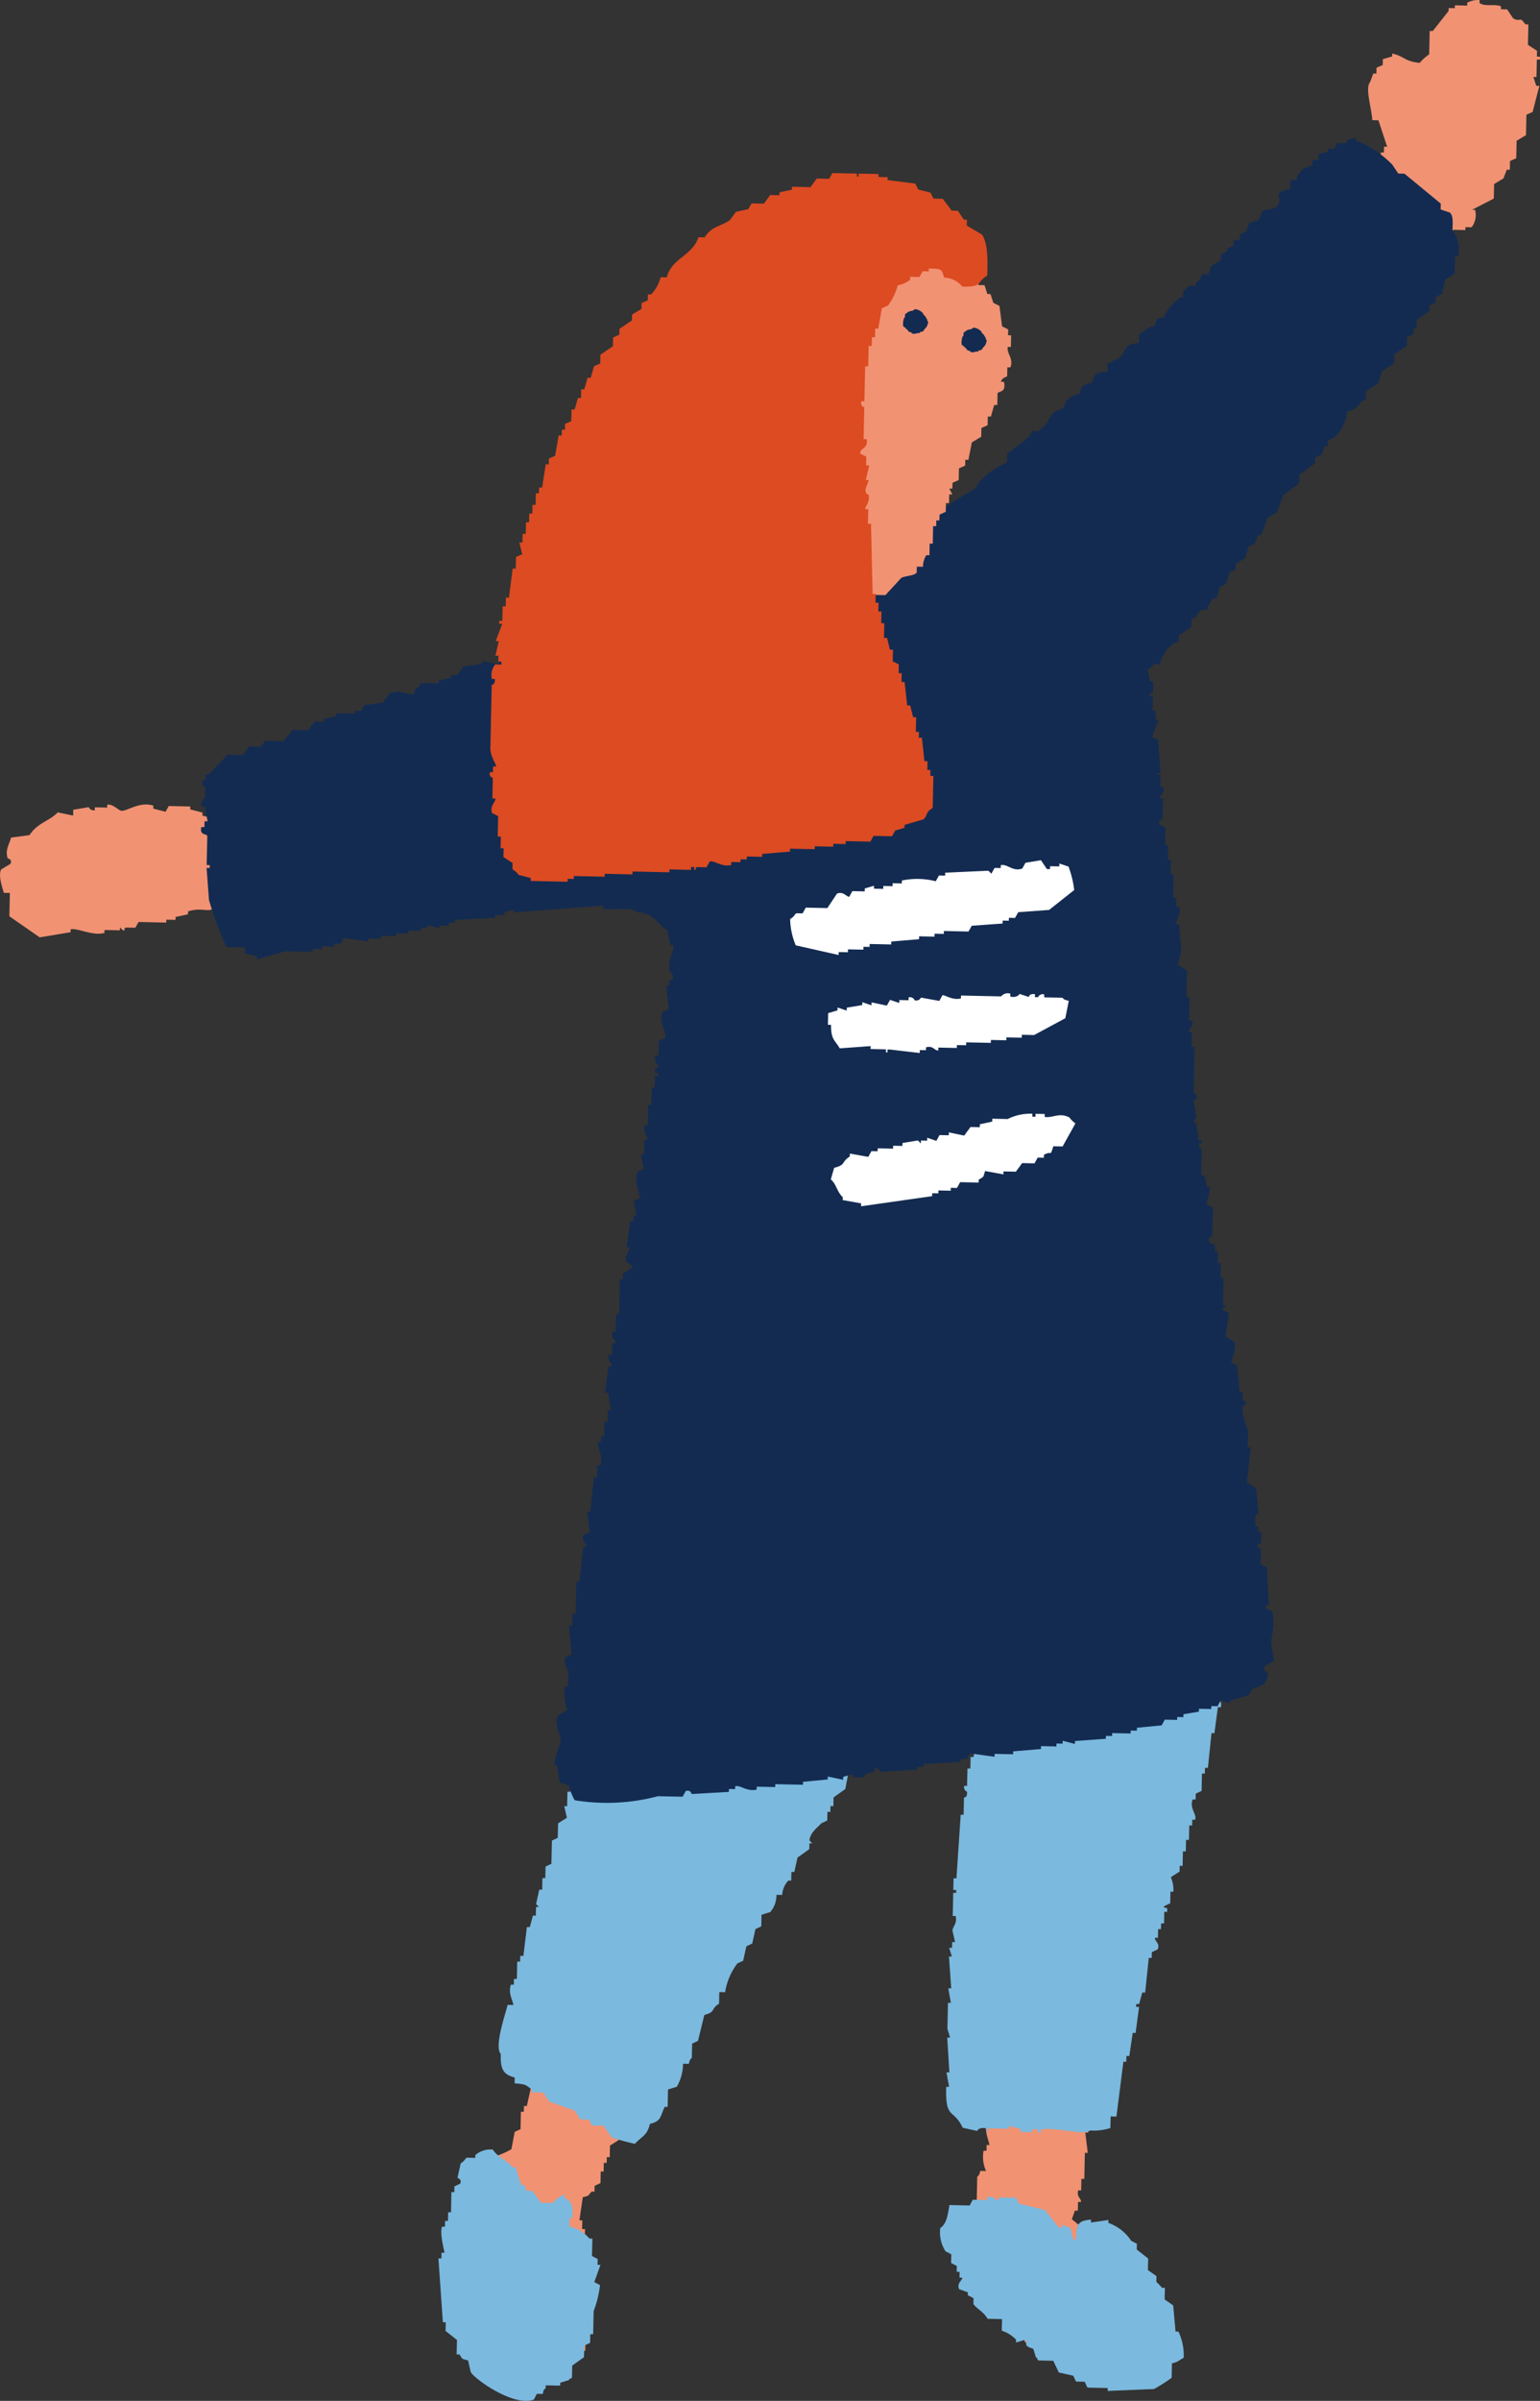 <svg xmlns="http://www.w3.org/2000/svg" xmlns:xlink="http://www.w3.org/1999/xlink" width="154.611" height="240.932" viewBox="0 0 154.611 240.932"><rect x="0" y="0" width="154.611" height="240.932" fill="#333333" stroke="none"/><defs><clipPath id="a"><rect width="154.611" height="240.932" fill="none"/></clipPath></defs><g clip-path="url(#a)"><path d="M72.282,257.356c0-.1,0-.194.006-.29-.6-.228-.707.311-.884.562l-.291-.006q.307-.719.612-1.44l-.29-.006c-.04-1.253-.159-.988-.544-1.757l-1.745-.037q-.135-.439-.272-.878c-1.493-.31-1.963-.23-2.925.81l-.29-.006c0,.194-.009.387-.013.582l-.587.278c0,.193-.009.387-.013.582l-.29-.006c-.006.29-.012.582-.019.872l-.587.278q-.323,1.447-.645,2.894l-.29-.006c0,.194-.009.387-.013.582l-.291-.006q-.018.872-.037,1.744l-.587.279q-.164.869-.328,1.737a7.752,7.752,0,0,1-2.053.828q-.165.869-.329,1.738a5.316,5.316,0,0,0-1.762.834q-.161.724-.322,1.447c.036.41.256-.113.285.3l-.291-.006q-.006.29-.013.582l-.587.277.228,2.913-.878.272c-.113.569-.3.575-.3.575q-.018.872-.037,1.744l-.291-.006c0,.1,0,.194-.006.291l.29.006q-.018.871-.037,1.744a.737.737,0,0,0-.31.865l.29.006c-.006.29-.012.582-.019.872l.29.006q-.018.872-.037,1.744l.291.006q.261,1.314.525,2.629c.975.289,1.306.941,2,1.5,0,.1,0,.194-.006.29l.873.019.277.587.582.013.561.884.582.013c0,.1,0,.193-.006.29,1.182.495,1.236-.51,2.022.625a7.313,7.313,0,0,0,2.344-.822l1.162.025c0-.1,0-.194.006-.291.912-.59.136-.4.607-1.15l.884-.562q.155-.433.31-.865l.29.006.032-1.453.587-.278.075-3.487-.575-.3c.042-.377.511-.924.328-1.737,0,0-.427-.141-.271-.878a.8.8,0,0,0,.309-.866l-.29-.007c.006-.29.012-.581.019-.872l-.29-.006q.025-1.163.05-2.325l-.291-.006.019-.872-.291-.006q.17-1.16.341-2.319c.733-.168.482-.141.884-.563l.29.006c0-.194.009-.387.013-.582l.587-.278q.013-.581.025-1.162l.291.006c.006-.291.013-.582.019-.873l.29.006q.007-.29.013-.582l.291.006q.012-.581.025-1.162l.884-.563.012-.582.588-.278.012-.581.291.006q.012-.581.025-1.162l.29.006q.158-.579.316-1.157l-.291-.006c0-1.453-.484-1.835-1.7-2.072" transform="translate(-10.614 -48.441)" fill="#f19273" fill-rule="evenodd"/><path d="M136.861,280.9l-.291-.006c0-.193.009-.387.013-.582l-.29-.006c-.05-.3.583-.779.322-1.447l-.575-.3q.008-.437.019-.872l-.575-.3.012-.582-1.144-.9c0-.194.008-.387.013-.582l-4-3.285q.154-.433.309-.866l.291.006q.009-.437.019-.872l.291.006c.076-.35-.473-.507-.266-1.17l.291.006q.012-.581.025-1.162l.29.006.056-2.616.29.006q-.123-1.021-.246-2.041l.29.006.032-1.453-.29-.006c-.044-.306.583-.775.322-1.447l-.574-.3q.15-.288.3-.575l-.29-.006c-.621-.887-.249-.549-1.156-.316q-.137-.439-.273-.878l-2.61-.347c0,.1,0,.194-.006.291l-1.162-.025c-.188.576.035.251-.3.575,0,.1,0,.193-.006.29-.611.2-.692-.34-.859-.6l-1.163-.025c0,.1,0,.194-.006.29l-1.478,1.132c-.314.617.226,1.153.26,1.46l-.29-.006c0,.194-.009.387-.013.582l-.587.278c-.362.769.192,1.937.24,2.332l-.29-.006c0,.193-.009.387-.013.581l-.29-.006a3.439,3.439,0,0,0,.247,2.041l-.582-.012c-.1.531-.3.575-.3.575q-.028,1.308-.057,2.616l-1.472.84-.032,1.453-.29-.006c.015,1.432.427,1.627,1.409,2.066l.273.878-.291-.006q-.16.723-.322,1.447l.29.006c.164.709.294.645.556,1.175l1.162.025c.409,1.886,1.7,2.223,1.644,4.689l.865.309c0,.1,0,.194-.006.29l.581.013.563.885,1.162.025.279.587,1.446.322c0,.1,0,.194-.006.291l2.9.353q.152-.288.3-.575l.29.006c0,.1,0,.194-.006.29,1.288,0,1.307-.029,2.046-.537,0-.1,0-.194.006-.29l.872.019,1.795-2.288q.018-.872.037-1.744" transform="translate(-22.755 -49.334)" fill="#f19273" fill-rule="evenodd"/><path d="M80.409,241.824l.582.013c.132-.608.3-.556.3-.576l.032-1.453.587-.277q.319-1.3.639-2.6c1.187-.316.593-.577,1.478-1.132q.012-.581.025-1.163l.582.013a6.445,6.445,0,0,1,1.225-2.882l.587-.278.323-1.447.587-.278q.161-.723.322-1.447l.587-.278q.013-.581.025-1.162l.878-.273a2.608,2.608,0,0,0,.62-1.731l.581.012a2.236,2.236,0,0,1,.613-1.44l.29.006.019-.872.29.006q.161-.723.321-1.447l1.182-.847.012-.582.29.006-.284-.3c.078-.784.766-1.262,1.2-1.719l.587-.277.019-.873.29.006.012-.582.291.006c.006-.29.012-.582.019-.872l1.182-.847.328-1.738.885-.562q.013-.581.025-1.163l.885-.562q.01-.437.019-.872l.29.006c0-.1,0-.193.006-.29l-.29-.006c0-.1,0-.193.006-.29l1.182-.847q.318-1.3.637-2.6l.884-.563q.013-.581.025-1.162l.291.006.012-.582.588-.278q.164-.869.328-1.738l.588-.278q.161-.723.322-1.447l.582.013c.006-.29.013-.582.019-.872l.29.006a4.568,4.568,0,0,1,.328-1.738c2.088-.317,3.522.36,6.1.422q-.051,2.324-.1,4.651l-.291-.006c0,.1,0,.194-.006.291-.061.644.661,1.672.235,2.622l-.587.278-.032,1.453-.291-.006q-.016.727-.031,1.453l-.29-.006c-.138.722.536.908.55,1.466l-.291-.006q-.164.869-.328,1.737l-.29-.006q-.013.581-.025,1.163l-.29-.006q-.019.872-.038,1.744l-.29-.006a.5.5,0,0,0,.278.587c.064.637-.3.575-.3.575q-.019.872-.038,1.744l-.29-.006q-.215,3.193-.429,6.388l-.29-.006q-.012.582-.025,1.163l.29.006c0,.1,0,.193-.006.29l-.29-.006q-.024,1.163-.05,2.325l.29.006c.172.737-.281,1.055-.321,1.447q.131.585.265,1.17l-.29-.006q-.007.29-.013.582l-.291-.006q.137.439.273.878l-.291-.006q.112,1.6.222,3.2l-.291-.006.26,1.46-.291-.006-.056,2.616.272.878-.291-.006.216,3.494-.291-.006.26,1.46-.29-.006c-.091,3.38.713,2.1,1.656,4.107l1.448.322s.173-.4.878-.272c.405.073-.123.35.285.3,0-.1,0-.194.006-.291l2.034.044c0-.1,0-.194.006-.291l1.157.316c0,.1,0,.193-.006.29l1.162.025c0-.1,0-.194.006-.29l.582.012c0,.1,0,.194-.006.29l.29.006c0-.1,0-.193.006-.29,1.571-.255,4.281.63,4.941.106a5.553,5.553,0,0,0,2.041-.247q.012-.581.025-1.162l.581.012q.351-2.754.7-5.509l.29.006c0-.193.009-.387.013-.581l.291.006q.17-1.159.341-2.319l.29.006q.173-1.305.348-2.61l-.291-.006c0-.1,0-.193.006-.29l.29.006.315-1.157.29.006.366-3.482.291.006.012-.582.587-.278c.28-.64-.347-.827-.265-1.169l.29.006c.006-.291.012-.582.019-.872l.291.006.012-.582.291.006q.013-.581.025-1.162l.29.006c0-.1,0-.193.006-.29-.064-.31-.463.074-.284-.3l.587-.278q.012-.581.025-1.162l.29.006a3.044,3.044,0,0,0-.259-1.459l.884-.563c0-.194.008-.387.013-.582l.29.006.032-1.453.29.006q.012-.581.025-1.163l.291.006q.016-.727.031-1.453l.29.006c0-.194.009-.387.013-.582l.291.006c.167-.621-.6-1.141-.247-2.041l.291.006.012-.581.588-.278q.018-.872.037-1.745l.29.006c0-.193.009-.387.013-.581l.291.006q.182-1.741.365-3.482l.291.006q.173-1.3.348-2.61l.29.006c.226-.868-.705-1.065-.55-1.466l.884-.563.044-2.034.291.006q.016-.725.031-1.453l.291.006.063-2.906.29.006q.012-.581.025-1.162l.29.006q.2-2.468.4-4.935l.291.006c.258-.79.367-3.449.081-3.779-.163-.585.046-.25-.278-.588,0-.1,0-.193.006-.29l-.872-.019.044-2.035-.575-.3q.016-.727.031-1.453c-.006-.023-.18.041-.277-.587l-2.9-.353c0-.1,0-.194.006-.291l-2.325-.049c0,.1,0,.193-.006.29l-.576-.3-1.459.26c0-.1,0-.194.006-.291l-2.041.247c0-.1,0-.193.006-.29l-1.459.26c0-.1,0-.194.006-.291l-.879.272-.865-.309c-.7-.092-.878.272-.878.272l-1.446-.322c0,.1,0,.194-.006.29l-1.745-.037c0,.1,0,.193-.006.29l-2.028-.334c0,.1,0,.193-.006.29l-1.453-.032c0,.1,0,.194-.006.291l-2.319-.341c0,.1,0,.194-.006.291l-.582-.013c0,.1,0,.194-.006.291a.48.48,0,0,1-.575-.3l-2.332.24c-.349-.054-.763-.564-1.447-.322l-.3.575-3.771-.372c0,.1,0,.194-.006.29l-1.453-.031c0,.1,0,.193-.006.29-.382-.006-.486-.532-1.157-.315l-.3.575-1.15-.607c0,.1,0,.193-.006.29l-1.162-.025c0,.1,0,.194-.006.291-.673.147-.8-.371-1.157-.316,0,.1,0,.194-.006.291l-.29-.006c0-.1,0-.194.006-.29l-.291-.006c0,.1,0,.193-.006.29l-.582-.012c0,.1,0,.193-.006.29l-.285-.3c-.559-.015-.587.278-.587.278l-.866-.31c0,.1,0,.194-.006.291l-.581-.013c0,.1,0,.194-.006.291-.676.206-1.157-.38-1.447-.323,0,.1,0,.194-.006.291l-.873-.019c-.1.191-.2.383-.3.575l-1.448-.322a.8.8,0,0,1-.878.272c-.394-.118.117-.384-.284-.3,0,.1,0,.193-.006.29l-.582-.013c0,.1,0,.194-.006.291a6.486,6.486,0,0,0-2.906-.063c0,.1,0,.194-.006.291l-.582-.013c0,.1,0,.194-.006.291l-.284-.3-1.75.253c0,.1,0,.194-.006.291a.5.5,0,0,1-.575-.3l-1.46.259c-.187.577.035.252-.3.575,0,.1,0,.194-.006.291l-1.163-.025c0,.1,0,.193-.006.29l-.291-.006-.335,2.028-.587.278-.012.582-.588.278-.032,1.453-.29-.006-.044,2.035-.885.562-.019.872-.29-.006q-.008.436-.019.872l-.291-.006q-.012.581-.025,1.163l-.29-.006c0,.1,0,.193-.006.29.106.144.544.276.272.878l-.588.278-.012.582-.29-.006a4.812,4.812,0,0,0-.057,2.616l-.291-.006c-.006.29-.012.581-.019.872l-.588.278-.328,1.737-.588.278-1.584,6.072-.588.278q.133.585.265,1.169l-.884.563q-.012.581-.025,1.162l-.291-.006q-.012.581-.025,1.162l-.29-.006q-.016.727-.031,1.453l-.29-.006q.131.584.265,1.169l-.885.562-.032,1.453-.588.278q-.024,1.162-.05,2.325l-.587.278q-.012.581-.025,1.163l-.29-.006q-.012.581-.025,1.162l-.291-.006q-.16.723-.321,1.447l.284.3-.29-.006q-.01.437-.019.872l-.291-.006q-.158.577-.315,1.156l-.291-.006q-.177,1.45-.353,2.9L64.066,231l-.012.582-.29-.006q-.019.872-.038,1.744l-.291-.006-.012.582-.29-.006c-.3.8.143,1.481.247,2.041l-.582-.013c-.237.983-1.36,4.166-.688,4.929-.048,1.487.227,2.067,1.4,2.357,0,.194-.009.387-.013.582,1.179.121,1.034.118,1.732.619,0,.1,0,.193-.006.29l1.163.025.562.885,2.6.928.563.884.872.019q.138.294.278.587l1.162.025.847,1.182a20.672,20.672,0,0,0,2.313.632c.641-.737,1.221-.782,1.5-2,1.171-.275,1.01-.738,1.491-1.713l.29.006q.018-.872.037-1.745l.878-.272a4.643,4.643,0,0,0,.632-2.312" transform="translate(-11.835 -34.725)" fill="#7bb9df" fill-rule="evenodd"/><path d="M54.715,277.634l-.291-.006.444,6.407.29.006c-.006.29-.012.582-.019.872l1.144.9q-.016.727-.031,1.453l.29.006c.322.5.167.408.86.6q.132.584.265,1.169c.472.773,4.369,3.518,6.339,2.754l.3-.575.582.012c.187-.577-.036-.251.3-.575,0-.1,0-.193.006-.29l1.453.032c0-.1,0-.194.006-.291l.878-.272c.163-.378.129.091.3-.285q.012-.581.025-1.162l1.181-.847q.013-.581.025-1.163l.588-.278c.006-.29.012-.581.019-.872l.29.006q.025-1.162.05-2.325a10.85,10.85,0,0,0,.638-2.6l-.576-.3q.311-.865.62-1.732l-.29-.006.012-.582-.575-.3q.019-.872.038-1.744l-.29-.006a3.691,3.691,0,0,0-2.01-1.207q.008-.436.019-.872l.29.006c.032-1.278-.044-1.589-.828-2.054,0-.1,0-.194.006-.29a3.412,3.412,0,0,0-1.182.847l-1.162-.025q-.423-.591-.847-1.182l-.582-.012-.278-.588-.29-.006q-.273-.878-.544-1.756l-.29-.006c-.591-.719-1.533-1.017-2-1.788a2.388,2.388,0,0,0-1.757.544c0,.1,0,.193-.006.29l-.872-.019c-.078.04-.3.42-.594.569q-.161.723-.322,1.447c.009.048.457.112.278.588l-.588.278-.012.581-.291-.006L55.687,273,55.4,273l-.019.873-.29-.006-.012.582-.291-.006c-.274.717.265,2.5.235,2.622l-.29-.006c0,.194-.009.387-.013.582" transform="translate(-10.406 -50.994)" fill="#7bb9df" fill-rule="evenodd"/><path d="M130.35,276.874l-.291-.007q-.132-.584-.265-1.169l-.865-.31c0,.1,0,.194-.006.291l-.29-.006-1.416-1.775-2.6-.637-.278-.588-1.744-.037c0,.1,0,.193-.006.29-.4.006-.463-.486-1.157-.315,0,.1,0,.193-.006.29l-1.453-.032-.3.575-2.034-.044c-.169.89-.247,1.866-.923,2.307a3.437,3.437,0,0,0,.531,2.337l.576.3-.019.872.574.3-.012.582.291.006c0,.193-.009.387-.013.581l.291.006c-.045.3-.6.6-.316,1.157l.865.31c0,.1,0,.193-.006.29l.575.3-.012.582c.36.518,1.026.763,1.421,1.484l1.454.032q-.013.581-.025,1.163a3.454,3.454,0,0,1,1.434.9c0,.1,0,.194-.006.291l.878-.272c.43.347-.332.548.854.89q.135.439.271.878c.38.158-.095.138.285.3l1.453.032q.278.587.556,1.175l1.448.322q.14.294.277.587l.873.019.277.588,2.035.044c0,.1,0,.194-.006.291l4.656-.191a17.463,17.463,0,0,0,1.769-1.125l.032-1.453c.709-.163.646-.293,1.175-.556a5.524,5.524,0,0,0-.524-2.628l-.291-.006q-.118-1.311-.235-2.622l-.859-.6q.012-.581.025-1.163l-.291-.006a5.765,5.765,0,0,0-.569-.594l.012-.582-.859-.6q.012-.581.025-1.162l-1.144-.9.012-.582-.575-.3a4.54,4.54,0,0,0-2.287-1.794c0-.1,0-.194.006-.291l-1.751.254c0-.1,0-.194.006-.291-1.356.1-1.5.518-1.5,2" transform="translate(-22.315 -52.118)" fill="#7bb9df" fill-rule="evenodd"/><path d="M186.769,5.976l.309.006c0-.1,0-.195.006-.292l-.309-.007.012-.585-.915-.6q.022-1.024.044-2.048l-.309-.006c-.629-.92-.428-.137-1.225-.611l-.6-.89-.619-.014c0-.1,0-.195.006-.292-.683-.281-1.624.068-2.158-.34,0-.1,0-.195.006-.292a2.362,2.362,0,0,0-1.243.265c0,.1,0,.195-.006.293L178.535.531c0,.1,0,.195-.006.293L177.911.81c0,.1,0,.195-.006.293l-1.59,2.014-.309-.006q-.025,1.17-.05,2.34a4.693,4.693,0,0,0-.947.857c-1.516-.133-1.519-.654-2.764-.937,0,.1,0,.195-.006.293l-.933.273-.012.585-.625.279-.012.585-.31-.006c-.109.29-.219.581-.328.871-.518.591.174,2.645.226,3.809l.619.013.871,2.652-.31-.006-.012.586L171.1,15.3c0,.195-.009.39-.013.586l-.309-.007-.019.878-.309-.006q-.028,1.316-.057,2.633a.713.713,0,0,0-.328.87l.31.007c0,.195-.009.39-.013.585l.915.6-.347,1.749.309.006a1.9,1.9,0,0,0,1.527.911c.175.713.313.65.594,1.183a8.479,8.479,0,0,0,4.971-1.064q.013-.585.026-1.17l1.236.027c0-.1,0-.195.006-.293l.619.014a2.026,2.026,0,0,0,.347-1.749l-.31-.006,2.19-1.123q.016-.732.031-1.463l.941-.565.328-.871.31.006q.01-.438.019-.878l.625-.279q.018-.877.037-1.754l.94-.565q.023-1.024.044-2.048l.624-.279.675-2.619-.309-.006q-.146-.443-.29-.885l.309.007q.019-.877.038-1.755" transform="translate(-32.472)" fill="#f19273" fill-rule="evenodd"/><path d="M24.591,104.233q.022-1.024.044-2.048l-.31-.006c-.174-.588.049-.251-.3-.591-.985-.916-2.318-.154-3.7-.665,0-.1,0-.2.006-.293l-1.23-.319c0-.1,0-.195.006-.292l-2.164-.047-.322.578-1.23-.319c0-.1,0-.2.006-.293-1.247-.419-2.392.394-3.1.518-.37.065-.866-.71-1.533-.619,0,.1,0,.195-.006.293L9.524,100.1c0,.1,0,.195-.006.293a.551.551,0,0,1-.611-.306l-1.553.259-.012.585L5.8,100.609c-.852.889-2.038,1.046-2.833,2.279l-1.861.253c-.133.606-.6,1.17-.353,2.041.023.084.506.093.3.591l-.94.565c-.334.658.18,1.912.258,2.346l.619.014-.051,2.34,3.048,2.114,3.1-.518c0-.1,0-.195.006-.293.77-.133,2.178.695,3.395.366,0-.1,0-.2.006-.293l1.546.033c0-.1,0-.195.006-.293l.3.3c.436-.033-.1-.165.315-.286l.928.02q.16-.29.322-.578l2.782.06c0-.1,0-.195.006-.293l.927.02c0-.1,0-.195.006-.293l1.243-.266c0-.1,0-.195.006-.292,1.875-.608,2.455.732,3.124-1.4,1.285-.138,1.089-.586,2.182-.831l.051-2.34-.309-.007c-.2-.742.336-.7-.285-1.176,0-.1,0-.2.006-.293l.934-.273" transform="translate(0 -19.086)" fill="#f19273" fill-rule="evenodd"/><path d="M122.962,175.57l.619.013c0-.1,0-.195.006-.292l1.551-.26c0-.1,0-.195.006-.292l1.237.026c0-.1,0-.194.006-.292l.618.013.323-.578.92.313c0-.1,0-.195.006-.293l1.868-.545.322-.578,1.25-.558c.153-.4.431-.478.334-1.164,0-.02-.49-.131-.3-.591l.941-.565-.272-1.762c.007-.6.47-2.2.07-3.217l-.612-.306c0-.1,0-.195.006-.293l.309.007q-.113-1.9-.227-3.809l-.611-.306.032-1.462c-.028-.108-.4-.081-.3-.592l.309.007q.013-.586.025-1.17l-.309-.006.012-.586-.308-.006q.012-.585.025-1.17l.309.006q-.127-1.32-.252-2.639l-.916-.6.386-3.5-.31-.006q.019-.877.038-1.755a6.207,6.207,0,0,1-.568-2.353c.01-.046.426-.1.322-.578l-.31-.007.019-.877-.309-.007q-.126-1.319-.253-2.639l-.611-.306s.587-1.538.353-2.041l-.916-.6q.181-1.167.36-2.333l-.611-.306c0-.1,0-.195.006-.293l.309.006c-.018-.413-.188.1-.3-.3q.029-1.316.057-2.633l-.309-.006.032-1.463-.309-.006q.012-.585.025-1.17l-.31-.006q.007-.294.013-.586c-.182-.328-.75-.007-.6-.89l.309.006.063-2.925-.611-.307q.172-.873.346-1.748l-.308-.006q-.143-.588-.285-1.177l-.309-.006q.028-1.316.057-2.633s-.279.009-.3-.592l.309.007c0-.1,0-.2.006-.293l-.309-.006q-.136-.881-.271-1.762l-.309-.007.322-.578-.272-1.762.309.006c.093-.63-.3-.591-.3-.591q.051-2.34.1-4.68l-.309-.007q.016-.73.031-1.462l-.308-.006c-.048-.373.51-.476.334-1.163l-.309-.007q.025-1.17.05-2.34l-.309-.006q.028-1.316.057-2.633l-.915-.6c.114-.485.226-.971.341-1.456l-.252-2.639-.309-.006c-.021-.192.565-1.043.347-1.749l-.31-.006.019-.878-.309-.006q.025-1.17.05-2.34l-.309-.006.032-1.463-.309-.006.032-1.462-.31-.006q.019-.878.038-1.755l-.612-.306c-.149-.495.307-.518.322-.578q.023-1.024.044-2.048l-.31-.006c-.043-.377.517-.476.335-1.163l-.31-.007q.013-.585.026-1.17l-.309-.006c-.05-.412.226.119.315-.286q-.12-1.611-.239-3.224l-.611-.306q.328-.871.656-1.741l-.31-.007.019-.878-.309-.006.032-1.462-.31-.006c0-.1,0-.195.006-.293l.31.006q.012-.585.025-1.17l-.31-.007c-.182-.516-.131-.775-.284-1.176a1.206,1.206,0,0,0,.632-.572l.618.013a3.986,3.986,0,0,1,1.28-2.02l.625-.279.012-.586,1.256-.851q.008-.438.019-.878l.309.007.637-.865.619.014a2.4,2.4,0,0,1,.643-1.157l.309.006.335-1.164.624-.279q.166-.581.334-1.163l.625-.279.012-.585.941-.565q.167-.582.334-1.163l.624-.28q.164-.434.328-.87l.309.006q.329-.871.656-1.741l.941-.565q.328-.871.656-1.741l1.571-1.137q.008-.438.019-.878l1.571-1.136q.006-.292.013-.585l.624-.279q.164-.436.328-.871l.309.006.012-.585.624-.279a3.832,3.832,0,0,0,1.294-2.606c.952-.207,1.061-.541,1.571-1.137l.31.007c.006-.293.012-.585.019-.878l1.255-.851q.167-.582.334-1.164l1.256-.851c.006-.292.012-.585.019-.877l1.255-.851.019-.878.624-.28c0-.194.008-.39.013-.585l.309.006.019-.877,1.255-.851c0-.195.008-.391.013-.586l.624-.279.012-.585.625-.279q.17-.728.34-1.456l.94-.565q.019-.877.038-1.755l.309.007a3.23,3.23,0,0,0-.562-2.646c0-.721.119-1.407-.271-1.762l-.921-.312q.006-.292.013-.585l-3.647-3.005-.619-.013q-.3-.445-.6-.89a10.184,10.184,0,0,0-3.659-2.42c0-.1,0-.2.006-.293l-.934.273c0,.1,0,.195-.006.292l-.927-.019-.322.578-.619-.014c0,.1,0,.195-.006.293l-.933.273-.012.585-.62-.013-.012.585a1.7,1.7,0,0,0-1.577,1.429l-.618-.014-.019.878c-2.084.487-.563.711-1.274,1.728-.246.351-1.216.319-1.559.552q-.165.436-.328.871l-.933.273q-.165.436-.328.871l-.624.279q-.006.292-.013.585l-.619-.013-.012.585-.624.279c0,.1,0,.195-.006.293l-.625.279-.012.585-.94.565-.328.87-.619-.013c-.235.721-.17.47-.637.864,0,.1,0,.2-.006.293l-.619-.013-.631.571-.012.586-.309-.006c-.6.649-1.3,1.064-1.59,2.014-.846.2-.705.054-.947.857-.877.2-.9.5-1.564.844-.006.292-.012.585-.019.878-1.537.139-1.151.582-1.886,1.422-.236.269-.641.2-.941.565l-.309-.006q-.01.438-.019.878c-1.128.08-1.323.2-1.571,1.136-.9.193-1.032.292-1.262,1.144a1.7,1.7,0,0,0-1.578,1.429c-1.4.329-1.165.836-1.893,1.715l-.631.572-.618-.014q-.16.29-.322.578l-2.2,1.709-.019.878a7.982,7.982,0,0,0-2.826,1.987l-.322.578c-1.483.966-3.148,1.65-4.088,3.131-.873-.1-1.125-.145-1.533-.619-1.575.361-.78.836-1.577,1.429l-.618-.013q-.165.436-.328.871l-.624.279q-.007.292-.013.585l-.309-.006-.012.585L93,58.75l-.012.586-.31-.007-.952,1.15-2.8.818-.309-.006c0-.1,0-.195.006-.293l-.928-.02c0,.1,0,.195-.006.293l-.921-.312c0,.1,0,.195-.006.292l-4.012-.379c0-.1,0-.195.006-.293l-.624.279c-.342-.241.125-.378-.3-.3,0,.1,0,.195-.006.293l-.618-.014-.637.865c-.568.173-2.342-1.321-3.691-.958,0,.1,0,.195-.006.293l-.928-.02c0,.1,0,.195-.006.293l-.619-.014c0,.1,0,.195-.006.293-.206.067-.467-.419-1.237-.027l-.322.578-.611-.306c0,.1,0,.195-.006.293l-2.177.538-.322.578-.618-.013c0,.1,0,.195-.006.292l-1.861.252-1.268,1.436c-.4.167-.162-.152-.3-.3l-1.553.259q-.16.29-.322.578l-1.237-.026-.321.577-.619-.013c0,.1,0,.195-.006.293l-3.1.518c-.108.193-.215.386-.322.579l-.928-.02-.322.578-1.237-.027c-.108.192-.214.386-.321.578l-.619-.013-.953,1.149-1.54-.325c0,.1,0,.195-.006.292l-1.862.252-.637.865-.619-.014c0,.1,0,.195-.006.293l-1.242.266c0,.1,0,.195-.006.292l-1.855-.04c0,.1,0,.195-.006.293-.527.323-.435.167-.637.864-1.051-.1-1.558-.551-2.473-.053q-.319.432-.637.865l-1.862.252c-.107.192-.214.386-.321.578l-.619-.014c0,.1,0,.195-.006.293l-1.855-.04c0,.1,0,.2-.006.293L37.28,75.4c0,.1,0,.195-.006.293l-.928-.02-.637.864L34.164,76.5l-.954,1.15-1.855-.04-.322.578L29.8,78.164l-.637.865L27.615,79,25.716,81,25.407,81q-.007.292-.013.585l-.309-.006-.012.585.308.006q-.012.585-.025,1.17a.728.728,0,0,0-.328.87l.309.007q.14.734.277,1.469l-.309-.006q-.006.292-.013.585l-.308-.006c-.188.858.5.637.6.89L25.52,90.07l.309.006c0,.1,0,.195-.006.293l-.31-.007.24,3.225a37.937,37.937,0,0,0,1.754,4.719l1.855.04q-.006.292-.013.585l1.231.319c0,.1,0,.195-.006.292l2.8-.817,2.783.06c0-.1,0-.195.006-.293l.927.02c0-.1,0-.195.006-.293l1.237.027c0-.1,0-.195.006-.293l.618.014.322-.578,2.467.346c0-.1,0-.2.006-.293l1.237.027c0-.1,0-.195.006-.293l1.546.033c0-.1,0-.195.006-.292l1.237.026c0-.1,0-.194.006-.292l1.237.027c0-.1,0-.195.006-.293l.619.014c0-.1,0-.195.006-.293l1.23.319c0-.1,0-.195.006-.293l.928.02c0-.1,0-.195.006-.293l.619.014c0-.1,0-.2.006-.293l4.025-.206c0-.1,0-.195.006-.292l.928.019c0-.1,0-.195.006-.292l.933-.273c0,.1,0,.195-.006.293l8.984-.684c0,.1,0,.195-.006.292,1.148.244,2.707-.252,3.395.366,1.889.149,1.872,1.116,3.054,1.821q.14.734.278,1.469l.309.006c.124.668-.613,1.574-.366,2.626a.725.725,0,0,1,.291.884l-.31-.006-.012.585-.31-.006q.13,1.173.259,2.346l-.624.279c-.434.971.457,2.039.252,2.639l-.624.279-.032,1.463-.309-.006c-.2.691.269.768.284,1.176-.134.222-.383-.011-.322.578l.309.007c0,.1,0,.195-.006.292l-.31-.006q-.012.585-.025,1.17l-.31-.007q-.018.878-.038,1.755l-.308-.006q-.023,1.024-.044,2.047l-.31-.006c-.22.716.311,1.111.278,1.47l-.31-.007-.032,1.462-.308-.006q.138.735.277,1.47l-.624.279c-.387.864.222,2.173.253,2.639l-.624.279.277,1.47-.308-.007q-.007.294-.013.586l-.31-.007q-.182,1.314-.366,2.626l.309.006c.052.311-.554.762-.34,1.456,0,0,.525.23.606.6l-.94.565c0,.195-.009.391-.013.586L67,131.64l-.075,3.509-.31-.006q-.019.877-.038,1.755l-.309-.007c-.207.688.324.786.284,1.177l-.309-.006q-.012.585-.025,1.17l-.31-.007c-.214.687.319.785.285,1.177l-.31-.006c-.076.283-.366,2.626-.366,2.626l.309.006.272,1.762-.31-.006q-.012.585-.025,1.17l-.309-.006-.032,1.462-.309-.006c0,.195-.009.39-.013.585l-.309-.006c-.112.421.564,1.435.259,2.346l-.309-.006q-.012.585-.025,1.17l-.31-.007q-.193,1.752-.385,3.5l-.309-.006q.133,1.026.265,2.054l-.624.28c-.281.656.32.8.284,1.176l-.309-.006q-.193,1.752-.385,3.5l-.31-.007q-.034,1.609-.07,3.217l-.308-.006q-.013.585-.026,1.17l-.309-.007c0,.1,0,.2-.006.293q.125,1.32.252,2.639l-.624.279c-.29.673.234,1.119.278,1.47l-.032,1.462-.31-.006a4.557,4.557,0,0,0,.259,2.346l-.94.565c-.484.942.384,2.015.252,2.639a18.152,18.152,0,0,0-.669,2.326l.309.006q.136.881.271,1.762l.922.312a5.856,5.856,0,0,0,.586,1.476,19.982,19.982,0,0,0,8.36-.405l2.473.053.322-.578c.517-.133.556.294.612.306l3.716-.213c0-.1,0-.195.006-.293l.619.014c0-.1,0-.195.006-.293.576-.113,1.172.574,2.159.34,0-.1,0-.2.006-.293l1.855.04c0-.1,0-.195.006-.292l2.781.06c0-.1,0-.195.006-.293l2.48-.239c0-.1,0-.195.006-.292l1.539.325c0-.1,0-.194.006-.292l.934-.273c0,.1,0,.195-.006.293l1.237.027c0-.1,0-.195.006-.293l.934-.273c0-.1,0-.195.006-.293.515-.146.559.3.611.306l3.716-.212c0-.1,0-.195.006-.293l.619.014c0-.1,0-.2.006-.293l3.716-.213c0-.1,0-.195.006-.293l.618.014.322-.578,2.467.345c0-.1,0-.195.006-.292l1.855.04c0-.1,0-.195.006-.292l2.79-.233c0-.1,0-.195.006-.293l1.546.034c0-.1,0-.195.006-.293l.618.013c0-.1,0-.195.006-.292l1.23.319c0-.1,0-.195.006-.292l3.1-.226c0-.1,0-.195.006-.292l.617.013c0-.1,0-.195.006-.292l1.855.04c0-.1,0-.195.006-.292l.618.013c0-.1,0-.195.006-.293l2.48-.239.321-.578,1.237.027c0-.1,0-.2.006-.293" transform="translate(-4.771 -3.262)" fill="#132b51" fill-rule="evenodd"/><path d="M94.273,61.167l.31.006c.367.575.64,1.4,1.2,1.782l1.23.319c0,.1,0,.195-.006.292l.619.014c0,.1,0,.195-.006.293l.618.013c0,.1,0,.195-.006.293l.619.013c0,.1,0,.195-.006.293l1.23.319c0,.1,0,.195-.006.293l1.237.027c0,.1,0,.195-.006.293l4.322.385c0-.1,0-.194.006-.292l1.237.027,1.584-1.722c.367-.226,1.319-.2,1.559-.552l.012-.585.618.013a2.107,2.107,0,0,1,.335-1.163l.31.006q.012-.585.025-1.17l.309.006q.018-.877.037-1.755l.309.006c0-.195.009-.39.013-.585l.309.006q.007-.292.013-.585l.624-.279.019-.878.309.006q.01-.438.019-.878l.309.007-.3-.592.309.006q.006-.292.013-.585l.624-.279q.012-.585.025-1.17l.624-.279c0-.195.009-.39.013-.585l.309.006q.175-.875.347-1.749l.941-.565c.006-.293.012-.585.019-.878l.624-.279.019-.878.309.007q.166-.581.334-1.163l.31.006q.012-.585.025-1.17c.146-.277.881-.03.643-1.157l-.309-.006c.124-.448.57-.457.631-.572l.019-.878.309.006c.34-.926-.415-1.406-.265-2.054l.31.006q.012-.585.025-1.17l-.31-.007q.007-.292.013-.585l-.612-.306-.264-2.054-.612-.306q-.146-.442-.29-.884l-.309-.006-.29-.885-.618-.013.012-.585-.921-.313c-.1-.2-.2-.394-.3-.592l-.619-.013-.6-.89-.618-.013c0-.1,0-.2.006-.293l-.625.279q-.147-.3-.3-.591L111,31.387c0-.1,0-.2.006-.293l-.618-.014c0-.1,0-.195.006-.292-1.25-.536-1.762.2-2.782-.06,0-.1,0-.2.006-.293l-1.546-.033c0,.1,0,.195-.006.293l-2.164-.047-.322.578-.618-.014c0,.1,0,.195-.006.293l-1.553.26q-.164.434-.328.87l-.618-.014c-.107.193-.214.386-.322.579l-.309-.006c0,.195-.009.39-.013.585l-1.571,1.136-.012.585-.31-.006c-.006.293-.012.585-.019.878l-.624.279q-.338,1.31-.675,2.619a.812.812,0,0,1,.29.885l-.308-.007-.019.878-.309-.006-.032,1.462.309.006-.328.871q-.025,1.17-.05,2.341l.308.006q-.166.581-.334,1.163l.309.006q-.176,1.022-.353,2.041l.309.007q-.029,1.316-.057,2.632l.308.007c0,.1,0,.195-.006.293l-.309-.007q-.022,1.024-.044,2.047l-.309-.006-.012.585-.31-.006-.032,1.463-.309-.007q-.167.582-.334,1.164l-.309-.007-.019.878-.625.279q-.018.878-.037,1.755L94.3,60q-.012.586-.025,1.17" transform="translate(-17.971 -5.813)" fill="#f19273" fill-rule="evenodd"/><path d="M75.117,91.562l3.71.08c0-.1,0-.195.006-.293L81,91.4c0-.1,0-.195.006-.293l.309.006c0,.1,0,.2-.006.293.429-.084-.1-.158.316-.285l.927.019.322-.578c.5-.137,1.222.6,2.158.34,0-.1,0-.195.006-.293l.927.02c0-.1,0-.195.006-.293l.619.014c0-.1,0-.195.006-.293l1.546.033c0-.1,0-.195.006-.292l2.789-.233c0-.1,0-.195.006-.293l2.473.053c0-.1,0-.195.006-.292l1.855.04c0-.1,0-.195.006-.293l1.236.027c0-.1,0-.195.006-.292L99,88.565c.108-.193.215-.386.321-.578l1.856.04.321-.578.934-.273c0-.1,0-.195.006-.293l1.868-.544c.433-.292.2-.73.953-1.15q.034-1.609.07-3.217l-.31-.007q.006-.292.013-.585l-.31-.006c.006-.293.013-.585.019-.878l-.309-.006q-.129-1.173-.258-2.347l-.31-.006q.007-.292.013-.585l-.31-.006.032-1.463-.308-.006q-.143-.588-.285-1.177l-.309-.006q-.13-1.173-.259-2.346l-.309-.006.019-.878-.31-.007c.006-.292.012-.585.019-.878l-.611-.306q.012-.585.025-1.17l-.309-.006-.284-1.177-.309-.006.032-1.463-.31-.006q.012-.585.025-1.17l-.309-.007q.009-.438.019-.878l-.309-.006.019-.878-.309-.006q-.08-3.513-.159-7.027l-.309-.006q.016-.732.031-1.462l-.308-.006c-.015-.283.507-.707.34-1.456,0,0-.347.012-.3-.592q.165-.436.328-.871l-.308-.006q.17-.728.34-1.456l-.308-.006c.006-.293.012-.585.019-.878l-.612-.306c-.057-.566.839-.467.65-1.449l-.309-.006q.034-1.609.07-3.217s-.407,0-.3-.592l.309.007q.038-1.755.076-3.51l.309.006.044-2.047.309.006c.006-.293.013-.585.019-.878l.31.006q.01-.438.019-.878l.31.007q.177-1.02.353-2.041l.625-.279a5.833,5.833,0,0,0,.971-2.028,2.656,2.656,0,0,0,1.25-.558c0-.1,0-.195.006-.293l.928.02.322-.578.309.006.309.007c0-.1,0-.195.006-.293,1.181.054,1.292-.031,1.527.911a2.488,2.488,0,0,1,1.836.917c2.15.008,1.322-.4,2.5-1.116.049-1.5.076-3.213-.53-4.109l-1.527-.911.012-.585-.309-.006-.6-.891-.619-.013q-.45-.6-.9-1.19l-.927-.02-.3-.592-1.23-.319q-.149-.3-.3-.592l-2.777-.353c0-.1,0-.195.006-.292l-.927-.02c0-.1,0-.195.006-.293l-1.855-.04c-.432.066.121.315-.315.286,0-.1,0-.195.006-.292l-2.473-.053-.322.578-1.237-.027-.637.864-1.855-.04c0,.1,0,.195-.006.292l-1.242.266c0,.1,0,.195-.006.293l-.928-.02-.637.865-1.237-.027-.322.578-1.243.265-.637.865c-1.073.672-1.8.592-2.51,1.7l-.619-.014c-.6,1.876-2.682,2.074-3.179,4.029l-.619-.014a3.743,3.743,0,0,1-.965,1.735l-.309-.006c0,.195-.009.391-.013.586l-.625.279-.012.585-.94.565c0,.195-.009.39-.013.585l-1.255.851c0,.195-.009.39-.013.585l-.624.279q-.01.439-.019.878L71.9,39.7c-.006.293-.012.585-.019.878l-.624.279-.335,1.164-.309-.007-.335,1.164-.308-.007-.019.878-.309-.006L69.312,45.2,69,45.195q-.013.585-.025,1.17l-.625.279-.012.585-.31-.006-.012.585-.309-.006q-.177,1.02-.353,2.041l-.625.279-.012.586L66.41,50.7q-.18,1.166-.359,2.333l-.31-.006-.012.585-.31-.006q-.012.585-.025,1.17l-.309-.006c-.006.292-.013.585-.019.877l-.31-.006q-.01.439-.019.878l-.309-.006q-.013.585-.025,1.17l-.31-.006c-.006.293-.013.585-.019.878l-.309-.006q.141.588.283,1.177L63.425,60q-.012.585-.025,1.17l-.309-.006q-.186,1.459-.372,2.918l-.309-.006-.019.878-.309-.006-.032,1.462-.309-.006c0,.1,0,.195-.006.292l.309.007-.656,1.741.309.006q-.17.728-.34,1.456l.309.006-.012.586.309.006c0,.1,0,.195-.006.293l-.619-.014A1.689,1.689,0,0,0,61,72.237l.309.006c.023.619-.322.578-.322.578l-.138,6.436c.027.787.607,1.579.581,1.768l-.309-.006q-.007.292-.013.585l-.31-.006c-.114.481.286.531.3.591l-.044,2.048.31.006c.031.327-.611.767-.341,1.456l.612.306q-.023,1.024-.044,2.048l.31.006q-.013.585-.025,1.17l.308.007c-.006.292-.012.585-.019.877l.915.6-.012.586c.122.18.405.247.606.6l1.23.319c0,.1,0,.195-.006.293l3.71.079c0-.1,0-.194.006-.292l.618.013c0-.1,0-.195.006-.292l3.091.066c0-.1,0-.195.006-.293l2.782.061c0-.1,0-.195.006-.293" transform="translate(-11.62 -4.105)" fill="#dc4b22" fill-rule="evenodd"/><path d="M99.65,111.49l-.321.578-.619-.013c-.19.112-.24.387-.631.572a7.322,7.322,0,0,0,.561,2.646l4.309.971c0-.1,0-.195.006-.293l.928.02c0-.1,0-.195.006-.293l1.546.033c0-.1,0-.194.006-.292l.618.013c0-.1,0-.195.006-.292l2.164.046c0-.1,0-.195.006-.292l2.79-.233c0-.1,0-.195.006-.292l1.546.033c0-.1,0-.195.006-.293l.928.02c0-.1,0-.195.006-.293l2.473.053.322-.578,3.1-.226c0-.1,0-.195.006-.293l.618.014c0-.1,0-.195.006-.293l.618.013q.161-.289.322-.578l3.1-.226q1.257-1,2.517-1.994a10.064,10.064,0,0,0-.568-2.354l-.922-.312c0,.1,0,.195-.006.292l-.928-.019c0,.1,0,.195-.006.292l-.31-.006-.6-.89-1.552.259q-.16.29-.322.578c-.951.349-1.508-.5-2.158-.339,0,.1,0,.195-.006.292l-.618-.013-.322.578-.3-.3-4.334.2c0,.1,0,.2-.006.293l-.619-.013-.322.578a7.526,7.526,0,0,0-3.4-.074c0,.1,0,.195-.006.293l-.928-.02c0,.1,0,.195-.006.293l-.928-.02c0,.1,0,.195-.006.293l-.928-.02c0-.1,0-.195.006-.293l-.933.273c0,.1,0,.195-.006.293l-1.237-.027-.322.578c-.318-.058-.627-.589-1.23-.319l-.959,1.443-2.164-.047" transform="translate(-18.753 -20.408)" fill="#fff" fill-rule="evenodd"/><path d="M120.15,123.559l-4.019-.087c0,.1,0,.195-.006.293-.841.2-1.483-.309-1.849-.333l-.321.579-1.85-.333s-.118.36-.624.28a.517.517,0,0,0-.611-.306c0,.1,0,.194-.006.292l-.927-.02c0,.1,0,.195-.006.293l-.922-.312-.321.578-1.54-.326c0,.1,0,.195-.006.293l-.921-.313c0,.1,0,.195-.006.293l-1.552.259c0,.1,0,.195-.006.293l-.921-.312c0,.1,0,.195-.006.292l-.933.273q-.012.585-.025,1.17l.309.006c0,1.5.367,1.489.877,2.36l3.1-.226c0,.1,0,.2-.006.293l1.546.033c0,.1,0,.195-.006.293.434.057-.116-.222.315-.285l3.085.359c0-.1,0-.2.006-.293l.619.013c0-.1,0-.195.006-.292.725-.2.823.336,1.231.319,0-.1,0-.195.006-.292l1.855.04c0-.1,0-.195.006-.292l.928.019c0-.1,0-.195.006-.292l2.473.053c0-.1,0-.2.006-.293l1.546.033c0-.1,0-.195.006-.293l1.546.034c0-.1,0-.2.006-.293l1.237.027,3.129-1.689q.175-.874.347-1.748c-.61-.116-.612-.306-.612-.306l-1.855-.04c0-.1,0-.195.006-.292a.512.512,0,0,0-.624.279l-.31-.006c0-.1,0-.2.006-.293-.587-.1-.624.279-.624.279l-.921-.312s-.225.423-.934.273c0-.1,0-.195.006-.293a.856.856,0,0,0-.933.273" transform="translate(-19.65 -23.567)" fill="#fff" fill-rule="evenodd"/><path d="M124.6,138.5c0-.1,0-.195.006-.293l-.928-.019c0,.1,0,.195-.006.292l-.31-.006c0-.1,0-.195.006-.293a5.022,5.022,0,0,0-2.485.532l-1.546-.033c0,.1,0,.195-.006.292l-1.242.266c0,.1,0,.195-.006.292l-.928-.019-.637.864-1.539-.326c0,.1,0,.2-.006.293l-.928-.02-.321.579-.922-.313c0,.1,0,.195-.006.293l-.619-.014c0,.1,0,.195-.006.293l-.3-.3-1.551.26c0,.1,0,.194-.006.292l-.928-.02c0,.1,0,.195-.006.293l-1.546-.033c0,.1,0,.195-.006.292l-.618-.013-.322.578-1.848-.332c0,.1,0,.195-.006.293-.895.578-.357.837-1.571,1.136q-.166.581-.334,1.163c.573.489.631,1.284,1.2,1.782,0,.1,0,.195-.006.293l1.849.332c0,.1,0,.195-.006.292l7.136-1.017c0-.1,0-.195.006-.292l.618.013c0-.1,0-.195.006-.293l1.237.027c0-.1,0-.2.006-.293l.618.013.322-.578,1.855.04c0-.1,0-.195.006-.293.527-.323.435-.168.637-.865l1.849.333c0-.1,0-.195.006-.293l1.236.027.637-.864,1.237.027c.108-.193.215-.386.322-.579l.619.014c0-.1,0-.195.006-.293.848-.478.576.286.945-.857l.928.02,1.288-2.313a2.808,2.808,0,0,1-.606-.6c-1.026-.532-1.713.087-2.473-.053" transform="translate(-19.717 -26.414)" fill="#fff" fill-rule="evenodd"/><path d="M114.284,40.367c0-.011,0-.023,0-.035.27-.269.239-.347.346-.68l-.067-.1,0,0-.006,0-.036-.057c.028-.139.014-.077-.044-.142l.011-.01a.435.435,0,0,0-.044-.036h0l.025-.049-.1-.051.025-.049a1.207,1.207,0,0,0-.257-.263l-.034-.034.039-.039a1.2,1.2,0,0,0-.855-.466l-.224.16-.073.009-.014-.014c-.006.006-.008.012-.015.019-.354.057-.382.139-.66.341-.006.1-.012.2-.018.294l-.02.04-.036,0c0,.011,0,.016.006.026l-.081.074.037.04c-.077.124-.072.112-.05.137a1.354,1.354,0,0,0-.022.592l.267.2c-.008.016-.016.032-.025.049a.745.745,0,0,0,.121.044l.263.315.116-.039.194.194.04-.039c.195.108.061.04.233,0l.039.039.077-.078h0l.039.039c.03-.01.067-.025.1-.041l.185,0c.012-.032.024-.066.037-.1l.029.011.038-.034.212-.022c0-.019,0-.036-.006-.055.2-.081.081-.028.142-.167l.015-.015.044,0" transform="translate(-21.434 -7.332)" fill="#132b51" fill-rule="evenodd"/><path d="M121.548,42.66l0-.035c.27-.269.239-.347.346-.68l-.067-.1,0,0-.006,0-.036-.057c.028-.139.014-.077-.044-.142l.011-.01a.436.436,0,0,0-.044-.036h0l.025-.049-.1-.051.025-.049a1.207,1.207,0,0,0-.257-.263l-.034-.034.039-.039a1.2,1.2,0,0,0-.855-.466l-.224.16-.073.009-.014-.014a.146.146,0,0,0-.015.019c-.354.057-.382.139-.66.341-.006.1-.012.2-.018.294l-.02.04-.037,0c0,.011.006.016.006.026l-.081.074.037.04c-.077.124-.072.112-.05.137a1.354,1.354,0,0,0-.022.592l.267.2c-.008.016-.016.032-.025.049a.745.745,0,0,0,.121.044l.263.315.116-.039.194.194.039-.039c.2.108.062.04.234,0l.039.039.077-.078h0l.039.039c.03-.01.067-.025.1-.041l.185,0,.036-.1.03.011.038-.034.212-.022c0-.019,0-.036-.006-.055.2-.081.081-.028.142-.167l.015-.015.044,0" transform="translate(-22.823 -7.771)" fill="#132b51" fill-rule="evenodd"/></g></svg>